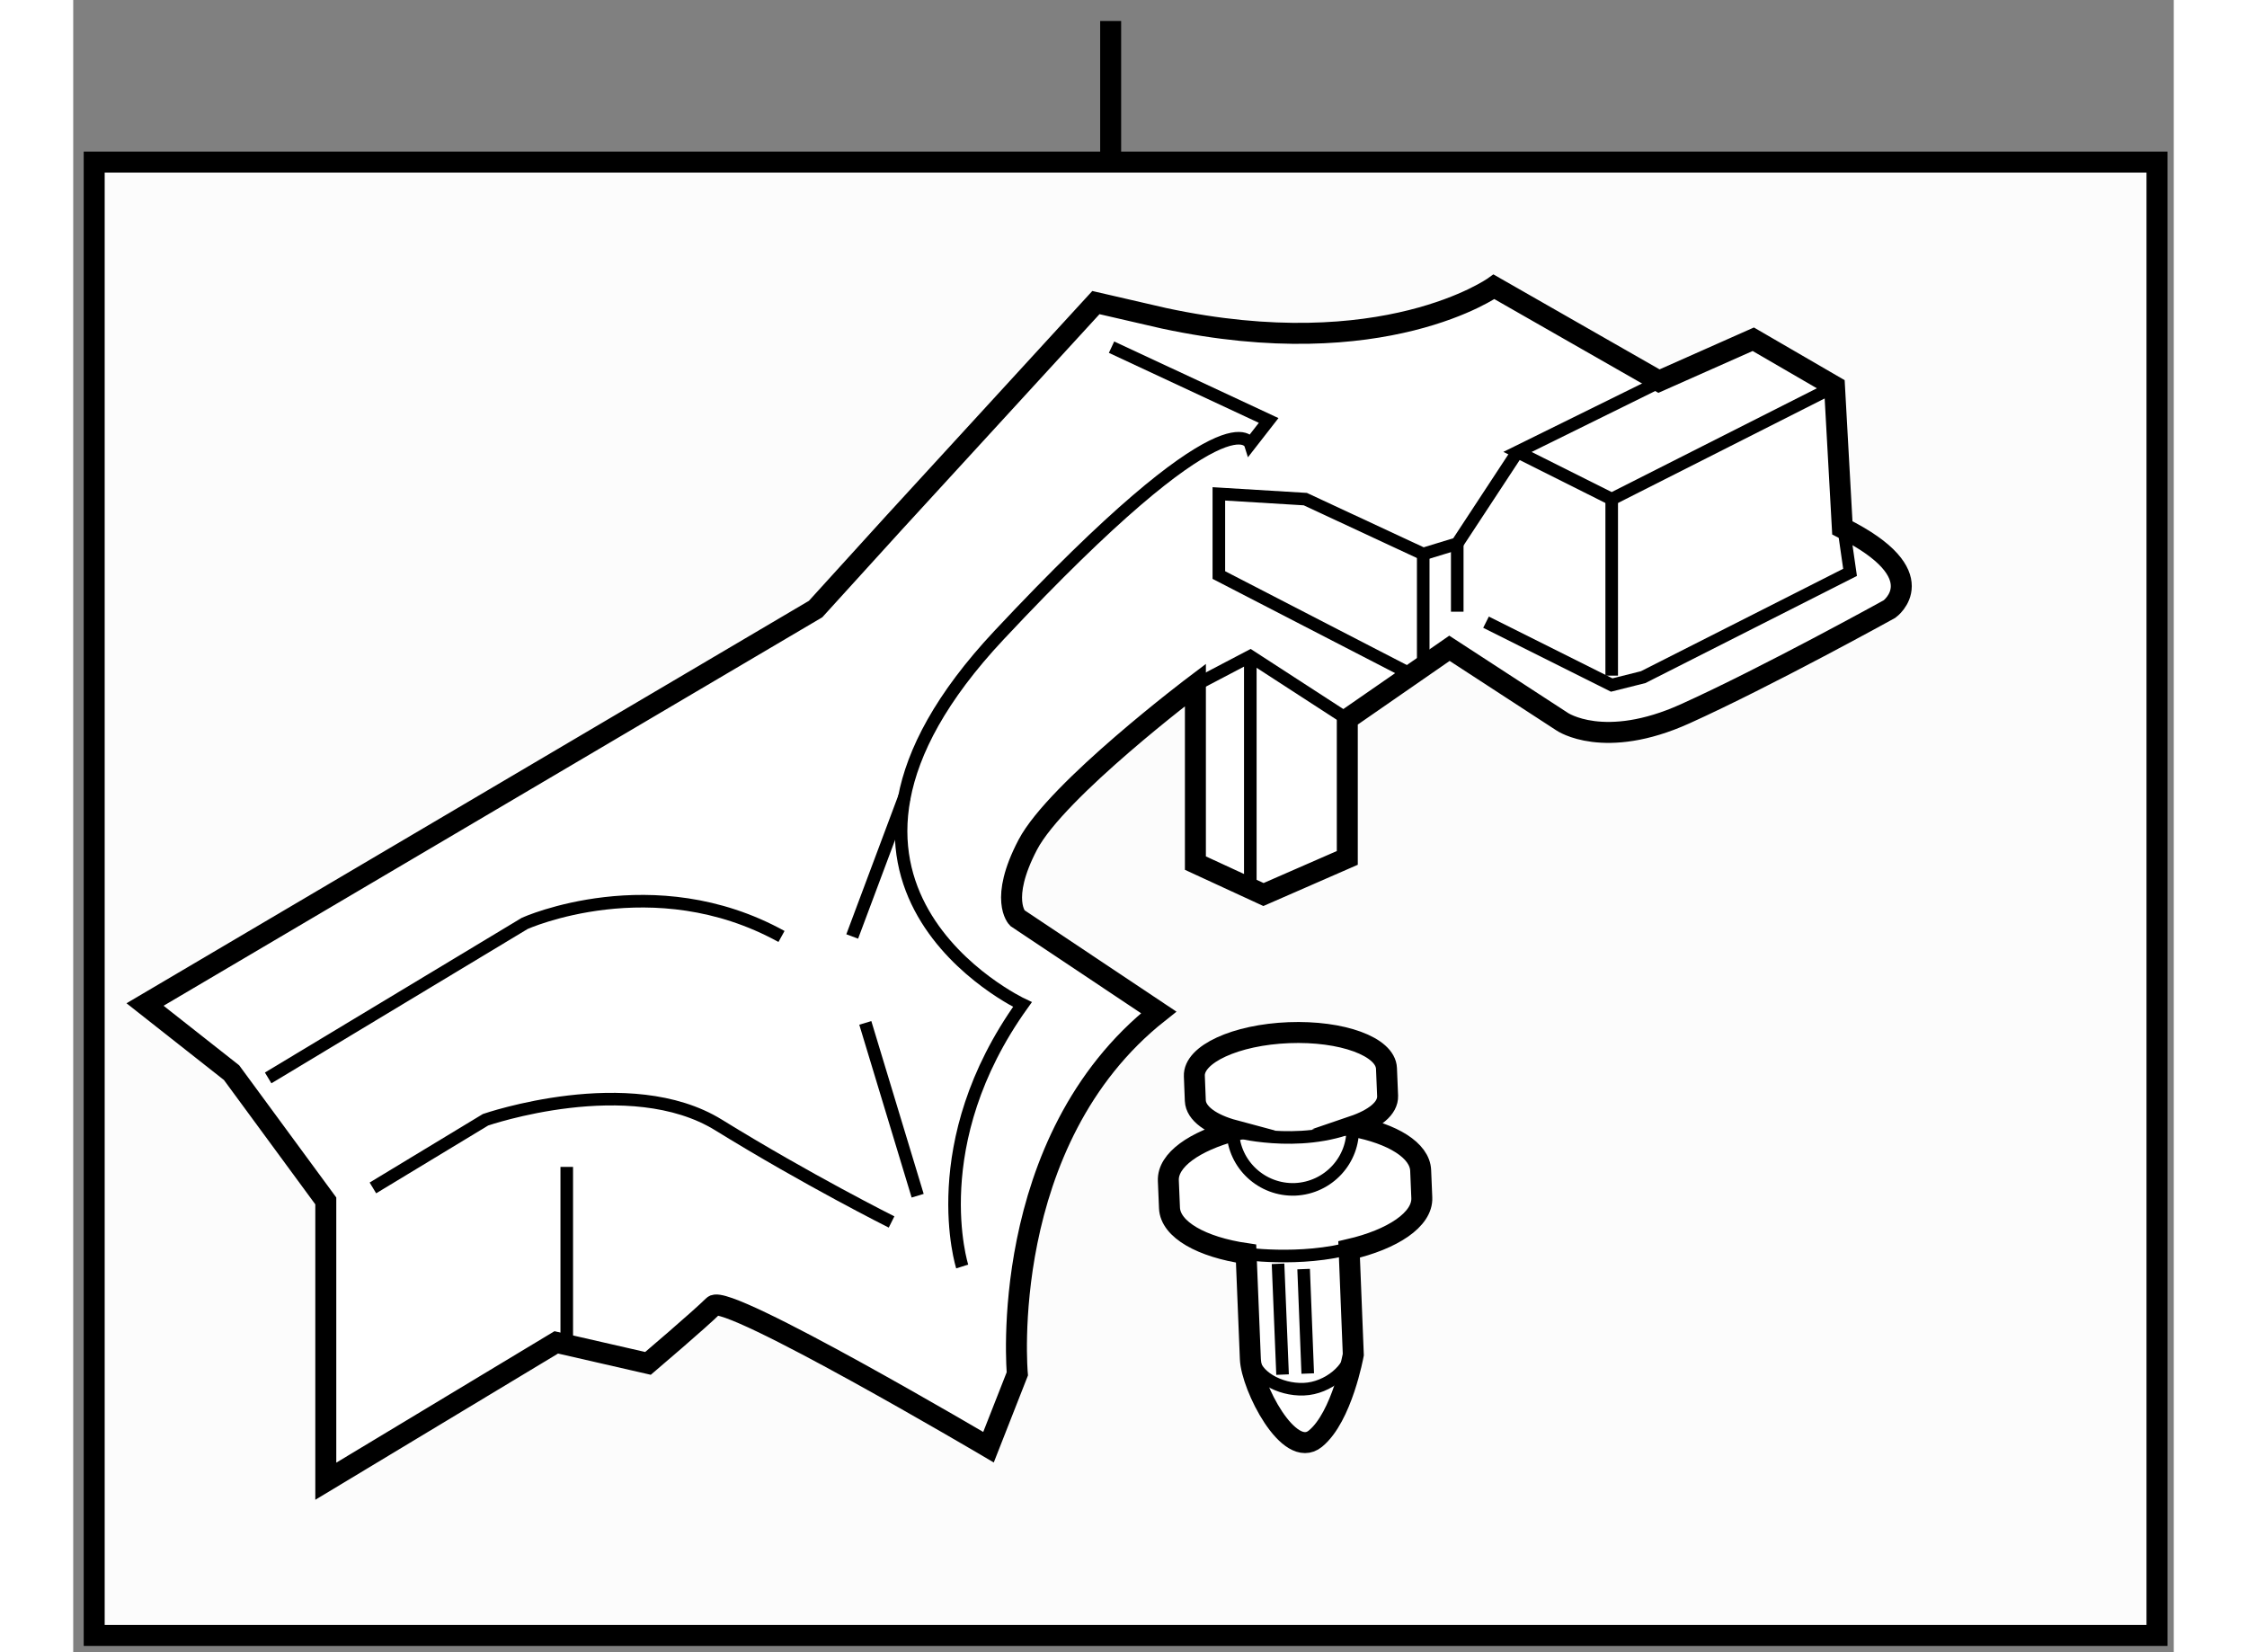 <?xml version="1.0" encoding="utf-8"?>
<!-- Generator: Adobe Illustrator 15.1.0, SVG Export Plug-In . SVG Version: 6.00 Build 0)  -->
<!DOCTYPE svg PUBLIC "-//W3C//DTD SVG 1.1//EN" "http://www.w3.org/Graphics/SVG/1.1/DTD/svg11.dtd">
<svg version="1.1" xmlns="http://www.w3.org/2000/svg" xmlns:xlink="http://www.w3.org/1999/xlink" x="0px" y="0px" width="244.8px"
	 height="180px" viewBox="175.267 68.956 50.074 39.386" enable-background="new 0 0 244.8 180" xml:space="preserve">
	
<rect x="175.267" y="68.956" width="50.074" height="39.386" fill="#808080" stroke="none"/>
	
<g><rect x="175.767" y="72.82" fill="#FCFCFC" stroke="#000000" stroke-width="0.5" width="49.174" height="35.122"></rect><line fill="none" stroke="#000000" stroke-width="0.5" x1="199.998" y1="72.82" x2="199.998" y2="69.456"></line></g><g><path fill="#FFFFFF" stroke="#000000" stroke-width="0.5" d="M176.979,92.902l2.062,1.624l2.247,3.058v6.682l5.494-3.31
				l2.187,0.501c0,0,1.248-1.062,1.56-1.374s6.557,3.372,6.557,3.372l0.687-1.749c0,0-0.5-5.556,3.37-8.616l-3.37-2.249
				c0,0-0.438-0.437,0.249-1.747c0.687-1.313,3.996-3.809,3.996-3.809v4.246l1.623,0.749l1.998-0.873v-3.31l2.435-1.687l2.687,1.749
				c0,0,0.997,0.687,2.933-0.188c1.937-0.874,4.87-2.496,4.87-2.496s1.125-0.813-1.124-1.936l-0.187-3.372l-1.936-1.124l-2.248,0.998
				l-3.933-2.248c0,0-2.623,1.876-7.868,0.75l-1.622-0.374l-4.808,5.244l-1.874,2.062L176.979,92.902z"></path><path fill="none" stroke="#000000" stroke-width="0.3" d="M179.914,94.652l6.118-3.685c0,0,3.061-1.375,6.119,0.313"></path><path fill="none" stroke="#000000" stroke-width="0.3" d="M182.411,97.274l2.685-1.625c0,0,3.435-1.186,5.557,0.126
				c2.123,1.311,4.122,2.311,4.122,2.311"></path><line fill="none" stroke="#000000" stroke-width="0.3" x1="187.032" y1="96.773" x2="187.032" y2="101.019"></line><path fill="none" stroke="#000000" stroke-width="0.3" d="M196.459,99.147c0,0-0.937-2.936,1.436-6.245
				c0,0-6.118-2.87-0.561-8.802c5.557-5.932,5.993-4.56,5.993-4.56l0.437-0.561l-3.745-1.747"></path><line fill="none" stroke="#000000" stroke-width="0.3" x1="195.084" y1="87.949" x2="193.837" y2="91.28"></line><line fill="none" stroke="#000000" stroke-width="0.3" x1="194.149" y1="93.34" x2="195.397" y2="97.46"></line><polyline fill="none" stroke="#000000" stroke-width="0.3" points="202.017,85.286 203.327,84.599 205.638,86.098 		"></polyline><polyline fill="none" stroke="#000000" stroke-width="0.3" points="208.946,83.788 211.942,85.286 212.692,85.098 217.624,82.6 
				217.418,81.169 		"></polyline><polyline fill="none" stroke="#000000" stroke-width="0.3" points="213.537,77.835 209.696,79.729 211.942,80.854 217.251,78.169 
						"></polyline><line fill="none" stroke="#000000" stroke-width="0.3" x1="211.942" y1="80.854" x2="211.942" y2="85.062"></line><polyline fill="none" stroke="#000000" stroke-width="0.3" points="209.696,79.729 208.26,81.915 207.449,82.163 204.638,80.854 
				202.577,80.729 202.577,82.664 207.171,85.036 		"></polyline><line fill="none" stroke="#000000" stroke-width="0.3" x1="207.449" y1="82.163" x2="207.449" y2="84.907"></line><line fill="none" stroke="#000000" stroke-width="0.3" x1="208.26" y1="81.915" x2="208.26" y2="83.538"></line><line fill="none" stroke="#000000" stroke-width="0.3" x1="203.327" y1="84.599" x2="203.327" y2="90.28"></line></g>



	
<g><path fill="#FFFFFF" stroke="#000000" stroke-width="0.5" d="M205.777,95.805c0.511-0.174,0.834-0.428,0.823-0.725l-0.027-0.655
				c-0.021-0.521-1.063-0.901-2.327-0.852c-1.267,0.05-2.275,0.514-2.253,1.035l0.023,0.586c0.013,0.304,0.377,0.563,0.934,0.712
				c-0.954,0.254-1.597,0.703-1.577,1.194l0.027,0.651c0.021,0.518,0.769,0.934,1.826,1.088l0.102,2.509
				c0.025,0.654,0.918,2.421,1.55,1.904c0.636-0.518,0.904-2.004,0.904-2.004l-0.1-2.507c1.04-0.24,1.755-0.715,1.733-1.233
				l-0.027-0.648C207.371,96.378,206.719,95.982,205.777,95.805z"></path><path fill="none" stroke="#000000" stroke-width="0.3" d="M203.078,98.829c0,0,1.444,0.224,2.714-0.138"></path><path fill="none" stroke="#000000" stroke-width="0.3" d="M203.046,95.942c0,0,1.729,0.436,3.072-0.293"></path><path fill="none" stroke="#000000" stroke-width="0.3" d="M205.767,95.819c0.034,0.79-0.581,1.454-1.372,1.489
				c-0.79,0.029-1.457-0.585-1.486-1.376"></path><path fill="none" stroke="#000000" stroke-width="0.3" d="M205.723,101.163c0.018,0.404-0.536,0.888-1.122,0.909
				c-0.588,0.023-1.182-0.328-1.197-0.733"></path><line fill="none" stroke="#000000" stroke-width="0.3" x1="204.598" y1="99.209" x2="204.696" y2="101.699"></line><line fill="none" stroke="#000000" stroke-width="0.3" x1="203.988" y1="99.083" x2="204.096" y2="101.724"></line></g>


</svg>